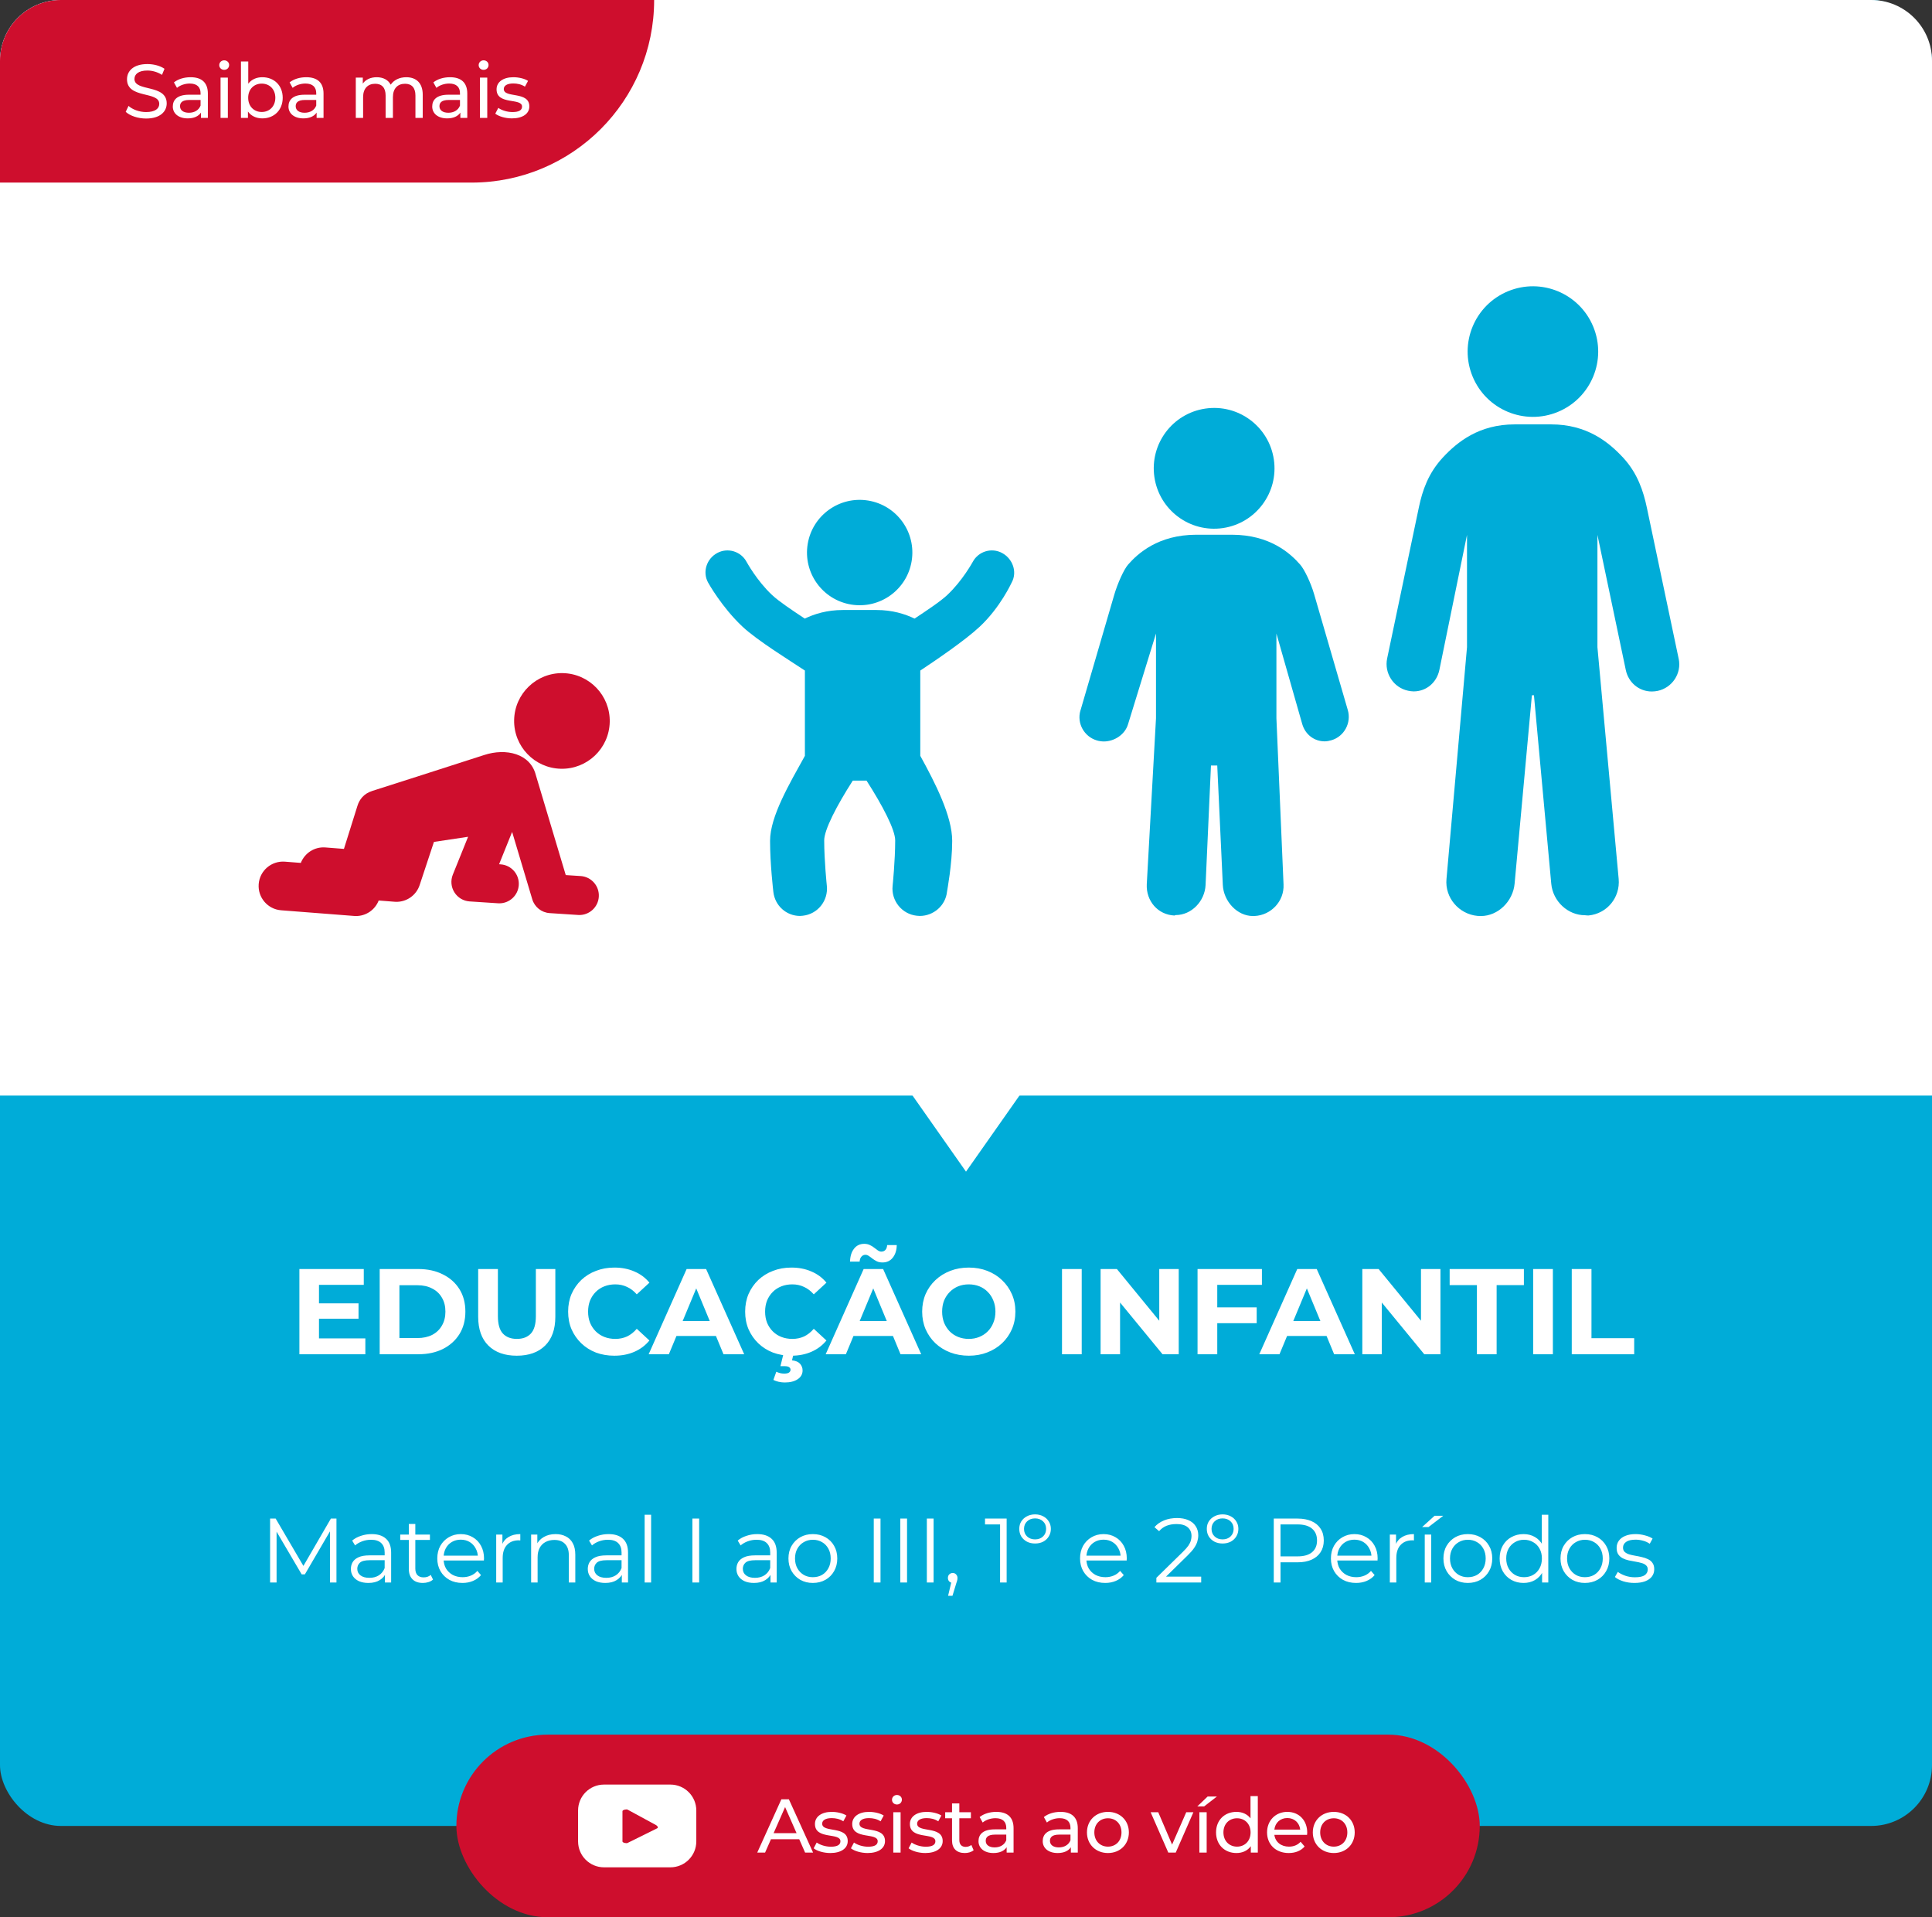 <svg width="254" height="252" viewBox="0 0 254 252" fill="none" xmlns="http://www.w3.org/2000/svg">
<rect x="0" y="0" width="254" height="252" fill="#333333" stroke="none"/>
<rect width="254" height="240" rx="8" fill="#00ACD8"/>
<path d="M0 8C0 3.582 3.582 0 8 0H246C250.418 0 254 3.582 254 8V144H0V8Z" fill="white"/>
<path d="M41.745 171.312H47.137V173.328H41.745V171.312ZM41.937 175.92H48.033V178H39.361V166.8H47.825V168.88H41.937V175.92ZM49.919 178V166.8H55.007C56.223 166.8 57.295 167.035 58.223 167.504C59.151 167.963 59.877 168.608 60.399 169.44C60.922 170.272 61.183 171.259 61.183 172.4C61.183 173.531 60.922 174.517 60.399 175.36C59.877 176.192 59.151 176.843 58.223 177.312C57.295 177.771 56.223 178 55.007 178H49.919ZM52.511 175.872H54.879C55.626 175.872 56.271 175.733 56.815 175.456C57.37 175.168 57.797 174.763 58.095 174.24C58.405 173.717 58.559 173.104 58.559 172.4C58.559 171.685 58.405 171.072 58.095 170.56C57.797 170.037 57.37 169.637 56.815 169.36C56.271 169.072 55.626 168.928 54.879 168.928H52.511V175.872ZM67.938 178.192C66.349 178.192 65.106 177.749 64.21 176.864C63.314 175.979 62.866 174.715 62.866 173.072V166.8H65.458V172.976C65.458 174.043 65.677 174.811 66.114 175.28C66.552 175.749 67.165 175.984 67.954 175.984C68.743 175.984 69.357 175.749 69.794 175.28C70.231 174.811 70.45 174.043 70.45 172.976V166.8H73.01V173.072C73.01 174.715 72.562 175.979 71.666 176.864C70.77 177.749 69.528 178.192 67.938 178.192ZM80.755 178.192C79.891 178.192 79.086 178.053 78.34 177.776C77.603 177.488 76.963 177.083 76.419 176.56C75.876 176.037 75.449 175.424 75.139 174.72C74.841 174.016 74.692 173.243 74.692 172.4C74.692 171.557 74.841 170.784 75.139 170.08C75.449 169.376 75.876 168.763 76.419 168.24C76.974 167.717 77.62 167.317 78.356 167.04C79.091 166.752 79.897 166.608 80.772 166.608C81.742 166.608 82.617 166.779 83.395 167.12C84.185 167.451 84.846 167.941 85.379 168.592L83.716 170.128C83.332 169.691 82.905 169.365 82.436 169.152C81.966 168.928 81.454 168.816 80.9 168.816C80.377 168.816 79.897 168.901 79.46 169.072C79.022 169.243 78.644 169.488 78.323 169.808C78.004 170.128 77.753 170.507 77.572 170.944C77.401 171.381 77.316 171.867 77.316 172.4C77.316 172.933 77.401 173.419 77.572 173.856C77.753 174.293 78.004 174.672 78.323 174.992C78.644 175.312 79.022 175.557 79.46 175.728C79.897 175.899 80.377 175.984 80.9 175.984C81.454 175.984 81.966 175.877 82.436 175.664C82.905 175.44 83.332 175.104 83.716 174.656L85.379 176.192C84.846 176.843 84.185 177.339 83.395 177.68C82.617 178.021 81.737 178.192 80.755 178.192ZM85.279 178L90.271 166.8H92.831L97.839 178H95.119L91.023 168.112H92.047L87.935 178H85.279ZM87.775 175.6L88.463 173.632H94.223L94.927 175.6H87.775ZM104.028 178.192C103.164 178.192 102.359 178.053 101.612 177.776C100.876 177.488 100.236 177.083 99.692 176.56C99.148 176.037 98.722 175.424 98.412 174.72C98.114 174.016 97.965 173.243 97.965 172.4C97.965 171.557 98.114 170.784 98.412 170.08C98.722 169.376 99.148 168.763 99.692 168.24C100.247 167.717 100.892 167.317 101.628 167.04C102.364 166.752 103.17 166.608 104.044 166.608C105.015 166.608 105.89 166.779 106.668 167.12C107.458 167.451 108.119 167.941 108.652 168.592L106.988 170.128C106.604 169.691 106.178 169.365 105.708 169.152C105.239 168.928 104.727 168.816 104.172 168.816C103.65 168.816 103.17 168.901 102.732 169.072C102.295 169.243 101.916 169.488 101.596 169.808C101.276 170.128 101.026 170.507 100.844 170.944C100.674 171.381 100.588 171.867 100.588 172.4C100.588 172.933 100.674 173.419 100.844 173.856C101.026 174.293 101.276 174.672 101.596 174.992C101.916 175.312 102.295 175.557 102.732 175.728C103.17 175.899 103.65 175.984 104.172 175.984C104.727 175.984 105.239 175.877 105.708 175.664C106.178 175.44 106.604 175.104 106.988 174.656L108.652 176.192C108.119 176.843 107.458 177.339 106.668 177.68C105.89 178.021 105.01 178.192 104.028 178.192ZM103.164 181.712C102.887 181.712 102.615 181.68 102.348 181.616C102.092 181.552 101.868 181.472 101.676 181.376L102.06 180.304C102.22 180.379 102.386 180.437 102.556 180.48C102.727 180.523 102.908 180.544 103.1 180.544C103.399 180.544 103.612 180.496 103.74 180.4C103.868 180.304 103.932 180.181 103.932 180.032C103.932 179.893 103.868 179.781 103.74 179.696C103.623 179.611 103.426 179.568 103.148 179.568H102.604L103.02 177.872H104.348L104.124 178.8C104.604 178.853 104.956 179.003 105.18 179.248C105.404 179.504 105.516 179.797 105.516 180.128C105.516 180.608 105.303 180.992 104.876 181.28C104.45 181.568 103.879 181.712 103.164 181.712ZM108.552 178L113.544 166.8H116.104L121.112 178H118.392L114.296 168.112H115.32L111.208 178H108.552ZM111.048 175.6L111.736 173.632H117.496L118.2 175.6H111.048ZM116.024 165.936C115.746 165.936 115.501 165.888 115.288 165.792C115.074 165.685 114.882 165.568 114.712 165.44C114.541 165.301 114.381 165.184 114.232 165.088C114.082 164.981 113.933 164.928 113.784 164.928C113.57 164.928 113.394 165.008 113.256 165.168C113.117 165.317 113.037 165.536 113.016 165.824H111.752C111.773 165.109 111.949 164.544 112.28 164.128C112.61 163.701 113.058 163.488 113.624 163.488C113.901 163.488 114.146 163.541 114.36 163.648C114.573 163.744 114.765 163.861 114.936 164C115.117 164.139 115.282 164.261 115.432 164.368C115.581 164.464 115.725 164.512 115.864 164.512C116.088 164.512 116.269 164.437 116.408 164.288C116.546 164.128 116.621 163.915 116.632 163.648H117.896C117.885 164.331 117.709 164.885 117.368 165.312C117.037 165.728 116.589 165.936 116.024 165.936ZM127.381 178.192C126.496 178.192 125.675 178.048 124.917 177.76C124.171 177.472 123.52 177.067 122.965 176.544C122.421 176.021 121.995 175.408 121.685 174.704C121.387 174 121.237 173.232 121.237 172.4C121.237 171.568 121.387 170.8 121.685 170.096C121.995 169.392 122.427 168.779 122.981 168.256C123.536 167.733 124.187 167.328 124.933 167.04C125.68 166.752 126.491 166.608 127.365 166.608C128.251 166.608 129.061 166.752 129.797 167.04C130.544 167.328 131.189 167.733 131.733 168.256C132.288 168.779 132.72 169.392 133.029 170.096C133.339 170.789 133.493 171.557 133.493 172.4C133.493 173.232 133.339 174.005 133.029 174.72C132.72 175.424 132.288 176.037 131.733 176.56C131.189 177.072 130.544 177.472 129.797 177.76C129.061 178.048 128.256 178.192 127.381 178.192ZM127.365 175.984C127.867 175.984 128.325 175.899 128.741 175.728C129.168 175.557 129.541 175.312 129.861 174.992C130.181 174.672 130.427 174.293 130.597 173.856C130.779 173.419 130.869 172.933 130.869 172.4C130.869 171.867 130.779 171.381 130.597 170.944C130.427 170.507 130.181 170.128 129.861 169.808C129.552 169.488 129.184 169.243 128.757 169.072C128.331 168.901 127.867 168.816 127.365 168.816C126.864 168.816 126.4 168.901 125.973 169.072C125.557 169.243 125.189 169.488 124.869 169.808C124.549 170.128 124.299 170.507 124.117 170.944C123.947 171.381 123.861 171.867 123.861 172.4C123.861 172.923 123.947 173.408 124.117 173.856C124.299 174.293 124.544 174.672 124.853 174.992C125.173 175.312 125.547 175.557 125.973 175.728C126.4 175.899 126.864 175.984 127.365 175.984ZM139.621 178V166.8H142.213V178H139.621ZM144.695 178V166.8H146.839L153.447 174.864H152.407V166.8H154.967V178H152.839L146.215 169.936H147.255V178H144.695ZM159.841 171.84H165.217V173.92H159.841V171.84ZM160.033 178H157.441V166.8H165.905V168.88H160.033V178ZM165.558 178L170.55 166.8H173.11L178.118 178H175.398L171.302 168.112H172.326L168.214 178H165.558ZM168.054 175.6L168.742 173.632H174.502L175.206 175.6H168.054ZM179.104 178V166.8H181.248L187.856 174.864H186.816V166.8H189.376V178H187.248L180.624 169.936H181.664V178H179.104ZM194.17 178V168.912H190.586V166.8H200.346V168.912H196.762V178H194.17ZM201.565 178V166.8H204.157V178H201.565ZM206.639 178V166.8H209.231V175.888H214.847V178H206.639Z" fill="white"/>
<path d="M35.51 208V199.6H36.242L40.082 206.152H39.698L43.502 199.6H44.234V208H43.382V200.932H43.586L40.082 206.932H39.662L36.134 200.932H36.362V208H35.51ZM50.607 208V206.608L50.571 206.38V204.052C50.571 203.516 50.419 203.104 50.115 202.816C49.819 202.528 49.375 202.384 48.783 202.384C48.375 202.384 47.987 202.452 47.619 202.588C47.251 202.724 46.939 202.904 46.683 203.128L46.299 202.492C46.619 202.22 47.003 202.012 47.451 201.868C47.899 201.716 48.371 201.64 48.867 201.64C49.683 201.64 50.311 201.844 50.751 202.252C51.199 202.652 51.423 203.264 51.423 204.088V208H50.607ZM48.435 208.06C47.963 208.06 47.551 207.984 47.199 207.832C46.855 207.672 46.591 207.456 46.407 207.184C46.223 206.904 46.131 206.584 46.131 206.224C46.131 205.896 46.207 205.6 46.359 205.336C46.519 205.064 46.775 204.848 47.127 204.688C47.487 204.52 47.967 204.436 48.567 204.436H50.739V205.072H48.591C47.983 205.072 47.559 205.18 47.319 205.396C47.087 205.612 46.971 205.88 46.971 206.2C46.971 206.56 47.111 206.848 47.391 207.064C47.671 207.28 48.063 207.388 48.567 207.388C49.047 207.388 49.459 207.28 49.803 207.064C50.155 206.84 50.411 206.52 50.571 206.104L50.763 206.692C50.603 207.108 50.323 207.44 49.923 207.688C49.531 207.936 49.035 208.06 48.435 208.06ZM55.597 208.06C55.005 208.06 54.55 207.9 54.23 207.58C53.91 207.26 53.749 206.808 53.749 206.224V200.308H54.602V206.176C54.602 206.544 54.694 206.828 54.877 207.028C55.069 207.228 55.342 207.328 55.694 207.328C56.069 207.328 56.382 207.22 56.63 207.004L56.929 207.616C56.761 207.768 56.557 207.88 56.318 207.952C56.086 208.024 55.846 208.06 55.597 208.06ZM52.621 202.408V201.7H56.522V202.408H52.621ZM60.802 208.06C60.146 208.06 59.57 207.924 59.074 207.652C58.578 207.372 58.19 206.992 57.91 206.512C57.63 206.024 57.49 205.468 57.49 204.844C57.49 204.22 57.622 203.668 57.886 203.188C58.158 202.708 58.526 202.332 58.99 202.06C59.462 201.78 59.99 201.64 60.574 201.64C61.166 201.64 61.69 201.776 62.146 202.048C62.61 202.312 62.974 202.688 63.238 203.176C63.502 203.656 63.634 204.212 63.634 204.844C63.634 204.884 63.63 204.928 63.622 204.976C63.622 205.016 63.622 205.06 63.622 205.108H58.138V204.472H63.166L62.83 204.724C62.83 204.268 62.73 203.864 62.53 203.512C62.338 203.152 62.074 202.872 61.738 202.672C61.402 202.472 61.014 202.372 60.574 202.372C60.142 202.372 59.754 202.472 59.41 202.672C59.066 202.872 58.798 203.152 58.606 203.512C58.414 203.872 58.318 204.284 58.318 204.748V204.88C58.318 205.36 58.422 205.784 58.63 206.152C58.846 206.512 59.142 206.796 59.518 207.004C59.902 207.204 60.338 207.304 60.826 207.304C61.21 207.304 61.566 207.236 61.894 207.1C62.23 206.964 62.518 206.756 62.758 206.476L63.238 207.028C62.958 207.364 62.606 207.62 62.182 207.796C61.766 207.972 61.306 208.06 60.802 208.06ZM65.236 208V201.7H66.052V203.416L65.968 203.116C66.144 202.636 66.44 202.272 66.856 202.024C67.272 201.768 67.788 201.64 68.404 201.64V202.468C68.372 202.468 68.34 202.468 68.308 202.468C68.276 202.46 68.244 202.456 68.212 202.456C67.548 202.456 67.028 202.66 66.652 203.068C66.276 203.468 66.088 204.04 66.088 204.784V208H65.236ZM73.043 201.64C73.555 201.64 74.003 201.74 74.387 201.94C74.779 202.132 75.083 202.428 75.299 202.828C75.523 203.228 75.635 203.732 75.635 204.34V208H74.783V204.424C74.783 203.76 74.615 203.26 74.279 202.924C73.951 202.58 73.487 202.408 72.887 202.408C72.439 202.408 72.047 202.5 71.711 202.684C71.383 202.86 71.127 203.12 70.943 203.464C70.767 203.8 70.679 204.208 70.679 204.688V208H69.827V201.7H70.643V203.428L70.511 203.104C70.711 202.648 71.031 202.292 71.471 202.036C71.911 201.772 72.435 201.64 73.043 201.64ZM81.752 208V206.608L81.716 206.38V204.052C81.716 203.516 81.564 203.104 81.26 202.816C80.964 202.528 80.52 202.384 79.928 202.384C79.52 202.384 79.132 202.452 78.764 202.588C78.396 202.724 78.084 202.904 77.828 203.128L77.444 202.492C77.764 202.22 78.148 202.012 78.596 201.868C79.044 201.716 79.516 201.64 80.012 201.64C80.828 201.64 81.456 201.844 81.896 202.252C82.344 202.652 82.568 203.264 82.568 204.088V208H81.752ZM79.58 208.06C79.108 208.06 78.696 207.984 78.344 207.832C78 207.672 77.736 207.456 77.552 207.184C77.368 206.904 77.276 206.584 77.276 206.224C77.276 205.896 77.352 205.6 77.504 205.336C77.664 205.064 77.92 204.848 78.272 204.688C78.632 204.52 79.112 204.436 79.712 204.436H81.884V205.072H79.736C79.128 205.072 78.704 205.18 78.464 205.396C78.232 205.612 78.116 205.88 78.116 206.2C78.116 206.56 78.256 206.848 78.536 207.064C78.816 207.28 79.208 207.388 79.712 207.388C80.192 207.388 80.604 207.28 80.948 207.064C81.3 206.84 81.556 206.52 81.716 206.104L81.908 206.692C81.748 207.108 81.468 207.44 81.068 207.688C80.676 207.936 80.18 208.06 79.58 208.06ZM84.75 208V199.096H85.602V208H84.75ZM91.029 208V199.6H91.918V208H91.029ZM101.295 208V206.608L101.259 206.38V204.052C101.259 203.516 101.107 203.104 100.803 202.816C100.507 202.528 100.063 202.384 99.471 202.384C99.063 202.384 98.675 202.452 98.307 202.588C97.939 202.724 97.627 202.904 97.371 203.128L96.987 202.492C97.307 202.22 97.691 202.012 98.139 201.868C98.587 201.716 99.059 201.64 99.555 201.64C100.371 201.64 100.999 201.844 101.439 202.252C101.887 202.652 102.111 203.264 102.111 204.088V208H101.295ZM99.123 208.06C98.651 208.06 98.239 207.984 97.887 207.832C97.543 207.672 97.279 207.456 97.095 207.184C96.911 206.904 96.819 206.584 96.819 206.224C96.819 205.896 96.895 205.6 97.047 205.336C97.207 205.064 97.463 204.848 97.815 204.688C98.175 204.52 98.655 204.436 99.255 204.436H101.427V205.072H99.279C98.671 205.072 98.247 205.18 98.007 205.396C97.775 205.612 97.659 205.88 97.659 206.2C97.659 206.56 97.799 206.848 98.079 207.064C98.359 207.28 98.751 207.388 99.255 207.388C99.735 207.388 100.147 207.28 100.491 207.064C100.843 206.84 101.099 206.52 101.259 206.104L101.451 206.692C101.291 207.108 101.011 207.44 100.611 207.688C100.219 207.936 99.723 208.06 99.123 208.06ZM106.861 208.06C106.253 208.06 105.705 207.924 105.217 207.652C104.737 207.372 104.357 206.992 104.077 206.512C103.797 206.024 103.657 205.468 103.657 204.844C103.657 204.212 103.797 203.656 104.077 203.176C104.357 202.696 104.737 202.32 105.217 202.048C105.697 201.776 106.245 201.64 106.861 201.64C107.485 201.64 108.037 201.776 108.517 202.048C109.005 202.32 109.385 202.696 109.657 203.176C109.937 203.656 110.077 204.212 110.077 204.844C110.077 205.468 109.937 206.024 109.657 206.512C109.385 206.992 109.005 207.372 108.517 207.652C108.029 207.924 107.477 208.06 106.861 208.06ZM106.861 207.304C107.317 207.304 107.721 207.204 108.073 207.004C108.425 206.796 108.701 206.508 108.901 206.14C109.109 205.764 109.213 205.332 109.213 204.844C109.213 204.348 109.109 203.916 108.901 203.548C108.701 203.18 108.425 202.896 108.073 202.696C107.721 202.488 107.321 202.384 106.873 202.384C106.425 202.384 106.025 202.488 105.673 202.696C105.321 202.896 105.041 203.18 104.833 203.548C104.625 203.916 104.521 204.348 104.521 204.844C104.521 205.332 104.625 205.764 104.833 206.14C105.041 206.508 105.321 206.796 105.673 207.004C106.025 207.204 106.421 207.304 106.861 207.304ZM114.873 208V199.6H115.761V208H114.873ZM118.362 208V199.6H119.25V208H118.362ZM121.852 208V199.6H122.74V208H121.852ZM124.645 209.752L125.173 207.532L125.269 208.048C125.085 208.048 124.929 207.988 124.801 207.868C124.681 207.748 124.621 207.592 124.621 207.4C124.621 207.208 124.681 207.052 124.801 206.932C124.929 206.812 125.081 206.752 125.257 206.752C125.441 206.752 125.589 206.816 125.701 206.944C125.821 207.072 125.881 207.224 125.881 207.4C125.881 207.464 125.877 207.528 125.869 207.592C125.861 207.656 125.845 207.728 125.821 207.808C125.797 207.888 125.765 207.984 125.725 208.096L125.221 209.752H124.645ZM131.48 208V199.96L131.864 200.368H129.5V199.6H132.344V208H131.48ZM136.08 202.876C135.68 202.876 135.324 202.796 135.012 202.636C134.7 202.468 134.452 202.24 134.268 201.952C134.092 201.656 134.004 201.324 134.004 200.956C134.004 200.58 134.092 200.252 134.268 199.972C134.452 199.684 134.7 199.46 135.012 199.3C135.324 199.132 135.68 199.048 136.08 199.048C136.48 199.048 136.836 199.132 137.148 199.3C137.46 199.46 137.704 199.684 137.88 199.972C138.064 200.252 138.156 200.58 138.156 200.956C138.156 201.324 138.064 201.656 137.88 201.952C137.704 202.24 137.46 202.468 137.148 202.636C136.836 202.796 136.48 202.876 136.08 202.876ZM136.08 202.336C136.504 202.336 136.852 202.208 137.124 201.952C137.396 201.696 137.532 201.364 137.532 200.956C137.532 200.54 137.396 200.208 137.124 199.96C136.852 199.704 136.504 199.576 136.08 199.576C135.656 199.576 135.308 199.704 135.036 199.96C134.764 200.216 134.628 200.548 134.628 200.956C134.628 201.364 134.764 201.696 135.036 201.952C135.308 202.208 135.656 202.336 136.08 202.336ZM145.306 208.06C144.65 208.06 144.074 207.924 143.578 207.652C143.082 207.372 142.694 206.992 142.414 206.512C142.134 206.024 141.994 205.468 141.994 204.844C141.994 204.22 142.126 203.668 142.39 203.188C142.662 202.708 143.03 202.332 143.494 202.06C143.966 201.78 144.494 201.64 145.078 201.64C145.67 201.64 146.194 201.776 146.65 202.048C147.114 202.312 147.478 202.688 147.742 203.176C148.006 203.656 148.138 204.212 148.138 204.844C148.138 204.884 148.134 204.928 148.126 204.976C148.126 205.016 148.126 205.06 148.126 205.108H142.642V204.472H147.67L147.334 204.724C147.334 204.268 147.234 203.864 147.034 203.512C146.842 203.152 146.578 202.872 146.242 202.672C145.906 202.472 145.518 202.372 145.078 202.372C144.646 202.372 144.258 202.472 143.914 202.672C143.57 202.872 143.302 203.152 143.11 203.512C142.918 203.872 142.822 204.284 142.822 204.748V204.88C142.822 205.36 142.926 205.784 143.134 206.152C143.35 206.512 143.646 206.796 144.022 207.004C144.406 207.204 144.842 207.304 145.33 207.304C145.714 207.304 146.07 207.236 146.398 207.1C146.734 206.964 147.022 206.756 147.262 206.476L147.742 207.028C147.462 207.364 147.11 207.62 146.686 207.796C146.27 207.972 145.81 208.06 145.306 208.06ZM152.028 208V207.388L155.52 203.968C155.84 203.656 156.08 203.384 156.24 203.152C156.4 202.912 156.508 202.688 156.564 202.48C156.62 202.272 156.648 202.076 156.648 201.892C156.648 201.404 156.48 201.02 156.144 200.74C155.816 200.46 155.328 200.32 154.68 200.32C154.184 200.32 153.744 200.396 153.36 200.548C152.984 200.7 152.66 200.936 152.388 201.256L151.776 200.728C152.104 200.344 152.524 200.048 153.036 199.84C153.548 199.632 154.12 199.528 154.752 199.528C155.32 199.528 155.812 199.62 156.228 199.804C156.644 199.98 156.964 200.24 157.188 200.584C157.42 200.928 157.536 201.332 157.536 201.796C157.536 202.068 157.496 202.336 157.416 202.6C157.344 202.864 157.208 203.144 157.008 203.44C156.816 203.728 156.532 204.056 156.156 204.424L152.952 207.568L152.712 207.232H157.92V208H152.028ZM160.733 202.876C160.333 202.876 159.977 202.796 159.665 202.636C159.353 202.468 159.105 202.24 158.921 201.952C158.745 201.656 158.657 201.324 158.657 200.956C158.657 200.58 158.745 200.252 158.921 199.972C159.105 199.684 159.353 199.46 159.665 199.3C159.977 199.132 160.333 199.048 160.733 199.048C161.133 199.048 161.489 199.132 161.801 199.3C162.113 199.46 162.357 199.684 162.533 199.972C162.717 200.252 162.809 200.58 162.809 200.956C162.809 201.324 162.717 201.656 162.533 201.952C162.357 202.24 162.113 202.468 161.801 202.636C161.489 202.796 161.133 202.876 160.733 202.876ZM160.733 202.336C161.157 202.336 161.505 202.208 161.777 201.952C162.049 201.696 162.185 201.364 162.185 200.956C162.185 200.54 162.049 200.208 161.777 199.96C161.505 199.704 161.157 199.576 160.733 199.576C160.309 199.576 159.961 199.704 159.689 199.96C159.417 200.216 159.281 200.548 159.281 200.956C159.281 201.364 159.417 201.696 159.689 201.952C159.961 202.208 160.309 202.336 160.733 202.336ZM167.462 208V199.6H170.606C171.318 199.6 171.93 199.716 172.442 199.948C172.954 200.172 173.346 200.5 173.618 200.932C173.898 201.356 174.038 201.872 174.038 202.48C174.038 203.072 173.898 203.584 173.618 204.016C173.346 204.44 172.954 204.768 172.442 205C171.93 205.232 171.318 205.348 170.606 205.348H167.954L168.35 204.928V208H167.462ZM168.35 205L167.954 204.568H170.582C171.422 204.568 172.058 204.388 172.49 204.028C172.93 203.66 173.15 203.144 173.15 202.48C173.15 201.808 172.93 201.288 172.49 200.92C172.058 200.552 171.422 200.368 170.582 200.368H167.954L168.35 199.948V205ZM178.287 208.06C177.631 208.06 177.055 207.924 176.559 207.652C176.063 207.372 175.675 206.992 175.395 206.512C175.115 206.024 174.975 205.468 174.975 204.844C174.975 204.22 175.107 203.668 175.371 203.188C175.643 202.708 176.011 202.332 176.475 202.06C176.947 201.78 177.475 201.64 178.059 201.64C178.651 201.64 179.175 201.776 179.631 202.048C180.095 202.312 180.459 202.688 180.723 203.176C180.987 203.656 181.119 204.212 181.119 204.844C181.119 204.884 181.115 204.928 181.107 204.976C181.107 205.016 181.107 205.06 181.107 205.108H175.623V204.472H180.651L180.315 204.724C180.315 204.268 180.215 203.864 180.015 203.512C179.823 203.152 179.559 202.872 179.223 202.672C178.887 202.472 178.499 202.372 178.059 202.372C177.627 202.372 177.239 202.472 176.895 202.672C176.551 202.872 176.283 203.152 176.091 203.512C175.899 203.872 175.803 204.284 175.803 204.748V204.88C175.803 205.36 175.907 205.784 176.115 206.152C176.331 206.512 176.627 206.796 177.003 207.004C177.387 207.204 177.823 207.304 178.311 207.304C178.695 207.304 179.051 207.236 179.379 207.1C179.715 206.964 180.003 206.756 180.243 206.476L180.723 207.028C180.443 207.364 180.091 207.62 179.667 207.796C179.251 207.972 178.791 208.06 178.287 208.06ZM182.721 208V201.7H183.537V203.416L183.453 203.116C183.629 202.636 183.925 202.272 184.341 202.024C184.757 201.768 185.273 201.64 185.889 201.64V202.468C185.857 202.468 185.825 202.468 185.793 202.468C185.761 202.46 185.729 202.456 185.697 202.456C185.033 202.456 184.513 202.66 184.137 203.068C183.761 203.468 183.573 204.04 183.573 204.784V208H182.721ZM187.312 208V201.7H188.164V208H187.312ZM186.964 200.716L188.608 199.228H189.748L187.804 200.716H186.964ZM192.971 208.06C192.363 208.06 191.815 207.924 191.327 207.652C190.847 207.372 190.467 206.992 190.187 206.512C189.907 206.024 189.767 205.468 189.767 204.844C189.767 204.212 189.907 203.656 190.187 203.176C190.467 202.696 190.847 202.32 191.327 202.048C191.807 201.776 192.355 201.64 192.971 201.64C193.595 201.64 194.147 201.776 194.627 202.048C195.115 202.32 195.495 202.696 195.767 203.176C196.047 203.656 196.187 204.212 196.187 204.844C196.187 205.468 196.047 206.024 195.767 206.512C195.495 206.992 195.115 207.372 194.627 207.652C194.139 207.924 193.587 208.06 192.971 208.06ZM192.971 207.304C193.427 207.304 193.831 207.204 194.183 207.004C194.535 206.796 194.811 206.508 195.011 206.14C195.219 205.764 195.323 205.332 195.323 204.844C195.323 204.348 195.219 203.916 195.011 203.548C194.811 203.18 194.535 202.896 194.183 202.696C193.831 202.488 193.431 202.384 192.983 202.384C192.535 202.384 192.135 202.488 191.783 202.696C191.431 202.896 191.151 203.18 190.943 203.548C190.735 203.916 190.631 204.348 190.631 204.844C190.631 205.332 190.735 205.764 190.943 206.14C191.151 206.508 191.431 206.796 191.783 207.004C192.135 207.204 192.531 207.304 192.971 207.304ZM200.302 208.06C199.702 208.06 199.162 207.924 198.682 207.652C198.21 207.38 197.838 207.004 197.566 206.524C197.294 206.036 197.158 205.476 197.158 204.844C197.158 204.204 197.294 203.644 197.566 203.164C197.838 202.684 198.21 202.312 198.682 202.048C199.162 201.776 199.702 201.64 200.302 201.64C200.854 201.64 201.346 201.764 201.778 202.012C202.218 202.26 202.566 202.624 202.822 203.104C203.086 203.576 203.218 204.156 203.218 204.844C203.218 205.524 203.09 206.104 202.834 206.584C202.578 207.064 202.23 207.432 201.79 207.688C201.358 207.936 200.862 208.06 200.302 208.06ZM200.362 207.304C200.81 207.304 201.21 207.204 201.562 207.004C201.922 206.796 202.202 206.508 202.402 206.14C202.61 205.764 202.714 205.332 202.714 204.844C202.714 204.348 202.61 203.916 202.402 203.548C202.202 203.18 201.922 202.896 201.562 202.696C201.21 202.488 200.81 202.384 200.362 202.384C199.922 202.384 199.526 202.488 199.174 202.696C198.822 202.896 198.542 203.18 198.334 203.548C198.126 203.916 198.022 204.348 198.022 204.844C198.022 205.332 198.126 205.764 198.334 206.14C198.542 206.508 198.822 206.796 199.174 207.004C199.526 207.204 199.922 207.304 200.362 207.304ZM202.738 208V206.104L202.822 204.832L202.702 203.56V199.096H203.554V208H202.738ZM208.363 208.06C207.755 208.06 207.207 207.924 206.719 207.652C206.239 207.372 205.859 206.992 205.579 206.512C205.299 206.024 205.159 205.468 205.159 204.844C205.159 204.212 205.299 203.656 205.579 203.176C205.859 202.696 206.239 202.32 206.719 202.048C207.199 201.776 207.747 201.64 208.363 201.64C208.987 201.64 209.539 201.776 210.019 202.048C210.507 202.32 210.887 202.696 211.159 203.176C211.439 203.656 211.579 204.212 211.579 204.844C211.579 205.468 211.439 206.024 211.159 206.512C210.887 206.992 210.507 207.372 210.019 207.652C209.531 207.924 208.979 208.06 208.363 208.06ZM208.363 207.304C208.819 207.304 209.223 207.204 209.575 207.004C209.927 206.796 210.203 206.508 210.403 206.14C210.611 205.764 210.715 205.332 210.715 204.844C210.715 204.348 210.611 203.916 210.403 203.548C210.203 203.18 209.927 202.896 209.575 202.696C209.223 202.488 208.823 202.384 208.375 202.384C207.927 202.384 207.527 202.488 207.175 202.696C206.823 202.896 206.543 203.18 206.335 203.548C206.127 203.916 206.023 204.348 206.023 204.844C206.023 205.332 206.127 205.764 206.335 206.14C206.543 206.508 206.823 206.796 207.175 207.004C207.527 207.204 207.923 207.304 208.363 207.304ZM214.878 208.06C214.358 208.06 213.866 207.988 213.402 207.844C212.938 207.692 212.574 207.504 212.31 207.28L212.694 206.608C212.95 206.8 213.278 206.968 213.678 207.112C214.078 207.248 214.498 207.316 214.938 207.316C215.538 207.316 215.97 207.224 216.234 207.04C216.498 206.848 216.63 206.596 216.63 206.284C216.63 206.052 216.554 205.872 216.402 205.744C216.258 205.608 216.066 205.508 215.826 205.444C215.586 205.372 215.318 205.312 215.022 205.264C214.726 205.216 214.43 205.16 214.134 205.096C213.846 205.032 213.582 204.94 213.342 204.82C213.102 204.692 212.906 204.52 212.754 204.304C212.61 204.088 212.538 203.8 212.538 203.44C212.538 203.096 212.634 202.788 212.826 202.516C213.018 202.244 213.298 202.032 213.666 201.88C214.042 201.72 214.498 201.64 215.034 201.64C215.442 201.64 215.85 201.696 216.258 201.808C216.666 201.912 217.002 202.052 217.266 202.228L216.894 202.912C216.614 202.72 216.314 202.584 215.994 202.504C215.674 202.416 215.354 202.372 215.034 202.372C214.466 202.372 214.046 202.472 213.774 202.672C213.51 202.864 213.378 203.112 213.378 203.416C213.378 203.656 213.45 203.844 213.594 203.98C213.746 204.116 213.942 204.224 214.182 204.304C214.43 204.376 214.698 204.436 214.986 204.484C215.282 204.532 215.574 204.592 215.862 204.664C216.158 204.728 216.426 204.82 216.666 204.94C216.914 205.052 217.11 205.216 217.254 205.432C217.406 205.64 217.482 205.916 217.482 206.26C217.482 206.628 217.378 206.948 217.17 207.22C216.97 207.484 216.674 207.692 216.282 207.844C215.898 207.988 215.43 208.06 214.878 208.06Z" fill="white"/>
<rect x="60" y="228" width="134.543" height="24" rx="12" fill="#CE0E2D"/>
<path d="M91.543 237.972C91.543 236.086 90.019 234.562 88.133 234.562H79.411C77.524 234.562 76 236.086 76 237.972V242.028C76 243.914 77.524 245.439 79.411 245.439H88.133C90.019 245.439 91.543 243.914 91.543 242.028V237.972ZM86.414 240.302L82.506 242.236C82.352 242.316 81.835 242.209 81.835 242.034V238.06C81.835 237.885 82.358 237.771 82.513 237.858L86.259 239.893C86.414 239.98 86.582 240.208 86.421 240.295L86.414 240.302Z" fill="white"/>
<path d="M105.846 243.5L105.076 241.75H101.356L100.586 243.5H99.556L102.726 236.5H103.716L106.896 243.5H105.846ZM101.706 240.95H104.726L103.216 237.52L101.706 240.95ZM109.161 243.56C108.281 243.56 107.411 243.29 106.971 242.94L107.371 242.18C107.821 242.5 108.541 242.73 109.231 242.73C110.121 242.73 110.491 242.46 110.491 242.01C110.491 240.82 107.141 241.85 107.141 239.74C107.141 238.79 107.991 238.15 109.351 238.15C110.041 238.15 110.821 238.33 111.281 238.63L110.871 239.39C110.391 239.08 109.861 238.97 109.341 238.97C108.501 238.97 108.091 239.28 108.091 239.7C108.091 240.95 111.451 239.93 111.451 241.99C111.451 242.95 110.571 243.56 109.161 243.56ZM114.061 243.56C113.181 243.56 112.311 243.29 111.871 242.94L112.271 242.18C112.721 242.5 113.441 242.73 114.131 242.73C115.021 242.73 115.391 242.46 115.391 242.01C115.391 240.82 112.041 241.85 112.041 239.74C112.041 238.79 112.891 238.15 114.251 238.15C114.941 238.15 115.721 238.33 116.181 238.63L115.771 239.39C115.291 239.08 114.761 238.97 114.241 238.97C113.401 238.97 112.991 239.28 112.991 239.7C112.991 240.95 116.351 239.93 116.351 241.99C116.351 242.95 115.471 243.56 114.061 243.56ZM117.921 237.18C117.551 237.18 117.271 236.91 117.271 236.56C117.271 236.21 117.551 235.93 117.921 235.93C118.291 235.93 118.571 236.2 118.571 236.54C118.571 236.9 118.301 237.18 117.921 237.18ZM117.441 243.5V238.2H118.401V243.5H117.441ZM121.644 243.56C120.764 243.56 119.894 243.29 119.454 242.94L119.854 242.18C120.304 242.5 121.024 242.73 121.714 242.73C122.604 242.73 122.974 242.46 122.974 242.01C122.974 240.82 119.624 241.85 119.624 239.74C119.624 238.79 120.474 238.15 121.834 238.15C122.524 238.15 123.304 238.33 123.764 238.63L123.354 239.39C122.874 239.08 122.344 238.97 121.824 238.97C120.984 238.97 120.574 239.28 120.574 239.7C120.574 240.95 123.934 239.93 123.934 241.99C123.934 242.95 123.054 243.56 121.644 243.56ZM127.703 242.5L128.003 243.19C127.713 243.44 127.273 243.56 126.843 243.56C125.773 243.56 125.163 242.97 125.163 241.9V238.99H124.263V238.2H125.163V237.04H126.123V238.2H127.643V238.99H126.123V241.86C126.123 242.43 126.423 242.75 126.953 242.75C127.233 242.75 127.503 242.66 127.703 242.5ZM130.984 238.15C132.434 238.15 133.254 238.85 133.254 240.3V243.5H132.344V242.8C132.024 243.28 131.434 243.56 130.604 243.56C129.404 243.56 128.644 242.92 128.644 242C128.644 241.15 129.194 240.45 130.774 240.45H132.294V240.26C132.294 239.45 131.824 238.98 130.874 238.98C130.244 238.98 129.604 239.2 129.194 239.55L128.794 238.83C129.344 238.39 130.134 238.15 130.984 238.15ZM130.764 242.82C131.484 242.82 132.054 242.49 132.294 241.88V241.14H130.814C129.864 241.14 129.594 241.51 129.594 241.96C129.594 242.49 130.034 242.82 130.764 242.82ZM139.426 238.15C140.876 238.15 141.696 238.85 141.696 240.3V243.5H140.786V242.8C140.466 243.28 139.876 243.56 139.046 243.56C137.846 243.56 137.086 242.92 137.086 242C137.086 241.15 137.636 240.45 139.216 240.45H140.736V240.26C140.736 239.45 140.266 238.98 139.316 238.98C138.686 238.98 138.046 239.2 137.636 239.55L137.236 238.83C137.786 238.39 138.576 238.15 139.426 238.15ZM139.206 242.82C139.926 242.82 140.496 242.49 140.736 241.88V241.14H139.256C138.306 241.14 138.036 241.51 138.036 241.96C138.036 242.49 138.476 242.82 139.206 242.82ZM145.662 243.56C144.072 243.56 142.902 242.43 142.902 240.85C142.902 239.27 144.072 238.15 145.662 238.15C147.252 238.15 148.412 239.27 148.412 240.85C148.412 242.43 147.252 243.56 145.662 243.56ZM145.662 242.72C146.682 242.72 147.442 241.98 147.442 240.85C147.442 239.72 146.682 238.99 145.662 238.99C144.642 238.99 143.872 239.72 143.872 240.85C143.872 241.98 144.642 242.72 145.662 242.72ZM155.955 238.2H156.895L154.575 243.5H153.595L151.275 238.2H152.275L154.095 242.45L155.955 238.2ZM157.411 237.43L158.771 236.13H159.991L158.311 237.43H157.411ZM157.681 243.5V238.2H158.641V243.5H157.681ZM164.404 236.08H165.364V243.5H164.444V242.66C164.014 243.26 163.334 243.56 162.554 243.56C161.004 243.56 159.874 242.47 159.874 240.85C159.874 239.23 161.004 238.15 162.554 238.15C163.304 238.15 163.964 238.43 164.404 239V236.08ZM162.634 242.72C163.644 242.72 164.414 241.98 164.414 240.85C164.414 239.72 163.644 238.99 162.634 238.99C161.614 238.99 160.844 239.72 160.844 240.85C160.844 241.98 161.614 242.72 162.634 242.72ZM171.86 240.88C171.86 240.96 171.85 241.08 171.84 241.17H167.54C167.66 242.1 168.41 242.72 169.46 242.72C170.08 242.72 170.6 242.51 170.99 242.08L171.52 242.7C171.04 243.26 170.31 243.56 169.43 243.56C167.72 243.56 166.58 242.43 166.58 240.85C166.58 239.28 167.71 238.15 169.24 238.15C170.77 238.15 171.86 239.25 171.86 240.88ZM169.24 238.96C168.32 238.96 167.64 239.58 167.54 240.48H170.94C170.84 239.59 170.17 238.96 169.24 238.96ZM175.354 243.56C173.764 243.56 172.594 242.43 172.594 240.85C172.594 239.27 173.764 238.15 175.354 238.15C176.944 238.15 178.104 239.27 178.104 240.85C178.104 242.43 176.944 243.56 175.354 243.56ZM175.354 242.72C176.374 242.72 177.134 241.98 177.134 240.85C177.134 239.72 176.374 238.99 175.354 238.99C174.334 238.99 173.564 239.72 173.564 240.85C173.564 241.98 174.334 242.72 175.354 242.72Z" fill="white"/>
<path d="M0 8C0 3.582 3.582 0 8 0H86C86 13.255 75.255 24 62 24H0V8Z" fill="#CE0E2D"/>
<path d="M19.207 15.58C18.137 15.58 17.087 15.22 16.527 14.7L16.897 13.92C17.417 14.39 18.307 14.73 19.207 14.73C20.417 14.73 20.937 14.26 20.937 13.65C20.937 11.94 16.697 13.02 16.697 10.42C16.697 9.34 17.537 8.42 19.377 8.42C20.197 8.42 21.047 8.64 21.627 9.04L21.297 9.84C20.687 9.45 19.997 9.27 19.377 9.27C18.187 9.27 17.677 9.77 17.677 10.38C17.677 12.09 21.917 11.02 21.917 13.59C21.917 14.66 21.057 15.58 19.207 15.58ZM25.058 10.15C26.508 10.15 27.328 10.85 27.328 12.3V15.5H26.418V14.8C26.098 15.28 25.508 15.56 24.678 15.56C23.478 15.56 22.718 14.92 22.718 14C22.718 13.15 23.268 12.45 24.848 12.45H26.368V12.26C26.368 11.45 25.898 10.98 24.948 10.98C24.318 10.98 23.678 11.2 23.268 11.55L22.868 10.83C23.418 10.39 24.208 10.15 25.058 10.15ZM24.838 14.82C25.558 14.82 26.128 14.49 26.368 13.88V13.14H24.888C23.938 13.14 23.668 13.51 23.668 13.96C23.668 14.49 24.108 14.82 24.838 14.82ZM29.475 9.18C29.105 9.18 28.825 8.91 28.825 8.56C28.825 8.21 29.105 7.93 29.475 7.93C29.845 7.93 30.125 8.2 30.125 8.54C30.125 8.9 29.855 9.18 29.475 9.18ZM28.995 15.5V10.2H29.955V15.5H28.995ZM34.487 10.15C36.038 10.15 37.167 11.23 37.167 12.85C37.167 14.47 36.038 15.56 34.487 15.56C33.708 15.56 33.028 15.26 32.597 14.66V15.5H31.677V8.08H32.638V11C33.078 10.43 33.737 10.15 34.487 10.15ZM34.407 14.72C35.428 14.72 36.197 13.98 36.197 12.85C36.197 11.72 35.428 10.99 34.407 10.99C33.398 10.99 32.627 11.72 32.627 12.85C32.627 13.98 33.398 14.72 34.407 14.72ZM40.265 10.15C41.715 10.15 42.535 10.85 42.535 12.3V15.5H41.625V14.8C41.305 15.28 40.715 15.56 39.885 15.56C38.685 15.56 37.925 14.92 37.925 14C37.925 13.15 38.475 12.45 40.055 12.45H41.575V12.26C41.575 11.45 41.105 10.98 40.155 10.98C39.525 10.98 38.885 11.2 38.475 11.55L38.075 10.83C38.625 10.39 39.415 10.15 40.265 10.15ZM40.045 14.82C40.765 14.82 41.335 14.49 41.575 13.88V13.14H40.095C39.145 13.14 38.875 13.51 38.875 13.96C38.875 14.49 39.315 14.82 40.045 14.82ZM53.407 10.15C54.697 10.15 55.577 10.89 55.577 12.45V15.5H54.617V12.56C54.617 11.52 54.117 11.01 53.247 11.01C52.287 11.01 51.657 11.62 51.657 12.77V15.5H50.697V12.56C50.697 11.52 50.197 11.01 49.327 11.01C48.367 11.01 47.737 11.62 47.737 12.77V15.5H46.777V10.2H47.697V10.99C48.077 10.45 48.727 10.15 49.527 10.15C50.337 10.15 51.017 10.47 51.367 11.13C51.767 10.53 52.507 10.15 53.407 10.15ZM59.164 10.15C60.614 10.15 61.434 10.85 61.434 12.3V15.5H60.524V14.8C60.204 15.28 59.614 15.56 58.784 15.56C57.584 15.56 56.824 14.92 56.824 14C56.824 13.15 57.374 12.45 58.954 12.45H60.474V12.26C60.474 11.45 60.004 10.98 59.054 10.98C58.424 10.98 57.784 11.2 57.374 11.55L56.974 10.83C57.524 10.39 58.314 10.15 59.164 10.15ZM58.944 14.82C59.664 14.82 60.234 14.49 60.474 13.88V13.14H58.994C58.044 13.14 57.774 13.51 57.774 13.96C57.774 14.49 58.214 14.82 58.944 14.82ZM63.58 9.18C63.21 9.18 62.93 8.91 62.93 8.56C62.93 8.21 63.21 7.93 63.58 7.93C63.95 7.93 64.23 8.2 64.23 8.54C64.23 8.9 63.96 9.18 63.58 9.18ZM63.1 15.5V10.2H64.06V15.5H63.1ZM67.303 15.56C66.423 15.56 65.553 15.29 65.113 14.94L65.513 14.18C65.963 14.5 66.683 14.73 67.373 14.73C68.263 14.73 68.633 14.46 68.633 14.01C68.633 12.82 65.283 13.85 65.283 11.74C65.283 10.79 66.133 10.15 67.493 10.15C68.183 10.15 68.963 10.33 69.423 10.63L69.013 11.39C68.533 11.08 68.003 10.97 67.483 10.97C66.643 10.97 66.233 11.28 66.233 11.7C66.233 12.95 69.593 11.93 69.593 13.99C69.593 14.95 68.713 15.56 67.303 15.56Z" fill="white"/>
<path d="M127 154L114.876 136.75L139.124 136.75L127 154Z" fill="white"/>
<path d="M67.593 94.629C67.666 91.159 70.538 88.405 74.009 88.475C77.479 88.548 80.233 91.42 80.162 94.891C80.09 98.362 77.217 101.116 73.747 101.045C70.276 100.972 67.522 98.1 67.593 94.629Z" fill="#CE0E2D"/>
<path d="M76.335 115.147L74.379 115.019L71.18 104.326L70.436 101.842C69.715 99.055 66.534 98.289 63.642 99.242C61.278 100.021 48.973 103.948 48.973 103.948C47.795 104.312 47.24 105.127 46.996 105.909L45.217 111.578L42.768 111.387C41.325 111.281 40.049 112.143 39.549 113.419L37.453 113.256C35.685 113.126 34.145 114.439 34.01 116.203C33.874 117.966 35.193 119.51 36.956 119.646L46.563 120.392C46.624 120.396 46.685 120.399 46.746 120.401C48.089 120.429 49.297 119.61 49.786 118.362L51.878 118.525C51.939 118.529 52 118.533 52.061 118.535C53.459 118.565 54.725 117.679 55.169 116.338L57.05 110.659L61.54 109.986L59.532 114.964C59.225 115.726 59.301 116.59 59.739 117.287C60.176 117.984 60.922 118.427 61.742 118.482L65.477 118.726C65.516 118.728 65.554 118.73 65.593 118.732C66.955 118.76 68.113 117.71 68.203 116.336C68.296 114.923 67.225 113.702 65.814 113.61L65.615 113.596L67.329 109.346L69.975 118.195C70.282 119.222 71.195 119.949 72.264 120.018L75.999 120.262C76.038 120.264 76.076 120.266 76.115 120.268C77.477 120.295 78.635 119.246 78.725 117.872C78.818 116.458 77.747 115.24 76.335 115.145V115.147Z" fill="#CE0E2D"/>
<path d="M131.748 72.686C130.362 71.942 128.638 72.463 127.892 73.845C127.878 73.869 126.539 76.33 124.537 78.206C123.642 79.046 121.935 80.182 120.238 81.306C118.964 80.696 117.321 80.178 115.216 80.178H110.824C108.72 80.178 107.078 80.696 105.803 81.306C104.106 80.184 102.399 79.046 101.503 78.206C99.501 76.33 98.163 73.869 98.149 73.845C97.405 72.463 95.678 71.942 94.293 72.686C92.909 73.43 92.334 75.15 93.074 76.536C93.145 76.67 94.911 79.828 97.615 82.365C99.568 84.194 103.842 86.822 105.82 88.137V99.346C103.842 102.933 101.24 107.285 101.24 110.523C101.24 113.565 101.655 117.061 101.671 117.209C101.866 119.037 103.381 120.39 105.179 120.39C105.305 120.39 105.417 120.374 105.545 120.362C107.502 120.155 108.911 118.384 108.704 116.429C108.7 116.397 108.358 113.118 108.358 110.46C108.358 109.067 109.998 105.899 112.116 102.602H113.923C116.043 105.899 117.691 109.067 117.691 110.46C117.691 113.118 117.356 116.397 117.352 116.429C117.145 118.384 118.573 120.155 120.527 120.362C120.655 120.376 120.801 120.39 120.927 120.39C122.724 120.39 124.309 119.037 124.504 117.209C124.52 117.061 125.185 113.565 125.185 110.523C125.185 107.285 122.968 102.933 120.99 99.346V88.137C122.968 86.822 126.858 84.194 128.809 82.365C131.516 79.83 132.951 76.67 133.022 76.536C133.762 75.15 133.13 73.43 131.746 72.686H131.748Z" fill="#00ACD8"/>
<path d="M119.855 73.749C120.475 69.974 117.917 66.412 114.143 65.793C110.369 65.174 106.807 67.731 106.187 71.505C105.568 75.28 108.126 78.841 111.9 79.461C115.674 80.08 119.236 77.523 119.855 73.749Z" fill="#00ACD8"/>
<path d="M142.047 93.393L146.487 78.186C146.91 76.735 147.739 74.863 148.309 74.211C149.557 72.784 152.241 70.284 157.302 70.284H161.942C167.005 70.284 169.686 72.784 170.934 74.211C171.505 74.863 172.332 76.611 172.757 78.062L177.196 93.33C177.686 95.007 176.723 96.805 175.046 97.295C174.749 97.381 174.452 97.442 174.156 97.442C172.786 97.442 171.609 96.555 171.206 95.174L167.81 83.269V94.405L168.747 116.26C168.849 118.443 167.119 120.295 164.936 120.398C164.873 120.399 164.788 120.401 164.725 120.401C162.625 120.401 160.865 118.443 160.764 116.325L160.032 100.62H159.205L158.497 116.325C158.396 118.445 156.66 120.277 154.56 120.277C154.497 120.277 154.459 120.338 154.396 120.335C152.213 120.232 150.664 118.411 150.766 116.228L151.979 94.403V83.267L148.307 95.18C147.904 96.562 146.494 97.456 145.124 97.456C144.831 97.456 144.51 97.411 144.213 97.324C142.536 96.834 141.549 95.068 142.042 93.391L142.047 93.393Z" fill="#00ACD8"/>
<path d="M160.77 69.41C165.108 68.775 168.11 64.745 167.475 60.408C166.841 56.07 162.811 53.068 158.473 53.703C154.136 54.337 151.134 58.367 151.768 62.705C152.402 67.042 156.433 70.044 160.77 69.41Z" fill="#00ACD8"/>
<path d="M220.697 86.594L216.518 66.749C216.065 64.595 215.303 62.215 213.384 60.144C211.464 58.073 208.608 55.78 203.927 55.78H199.139C194.458 55.78 191.602 58.075 189.682 60.144C187.763 62.215 187.001 64.491 186.548 66.644L182.369 86.542C181.964 88.468 183.196 90.381 185.119 90.787C185.367 90.838 185.613 90.877 185.857 90.877C187.505 90.877 188.879 89.733 189.234 88.056L192.867 70.302V85.064L190.169 115.543C189.944 117.99 191.799 120.157 194.245 120.384C194.383 120.395 194.549 120.403 194.684 120.403C196.958 120.403 198.913 118.46 199.125 116.149L201.397 91.387H201.669L203.943 116.149C204.155 118.458 206.11 120.297 208.384 120.297C208.519 120.297 208.687 120.342 208.826 120.33C211.275 120.106 213.029 117.964 212.805 115.517L210.014 85.064V70.302L213.742 88.062C214.094 89.739 215.51 90.889 217.157 90.889C217.4 90.889 217.673 90.863 217.921 90.812C219.844 90.407 221.102 88.519 220.699 86.594H220.697Z" fill="#00ACD8"/>
<path d="M204.817 54.139C209.195 52.325 211.274 47.306 209.46 42.928C207.647 38.549 202.627 36.47 198.249 38.284C193.871 40.097 191.791 45.117 193.605 49.495C195.419 53.873 200.438 55.953 204.817 54.139Z" fill="#00ACD8"/>
</svg>

